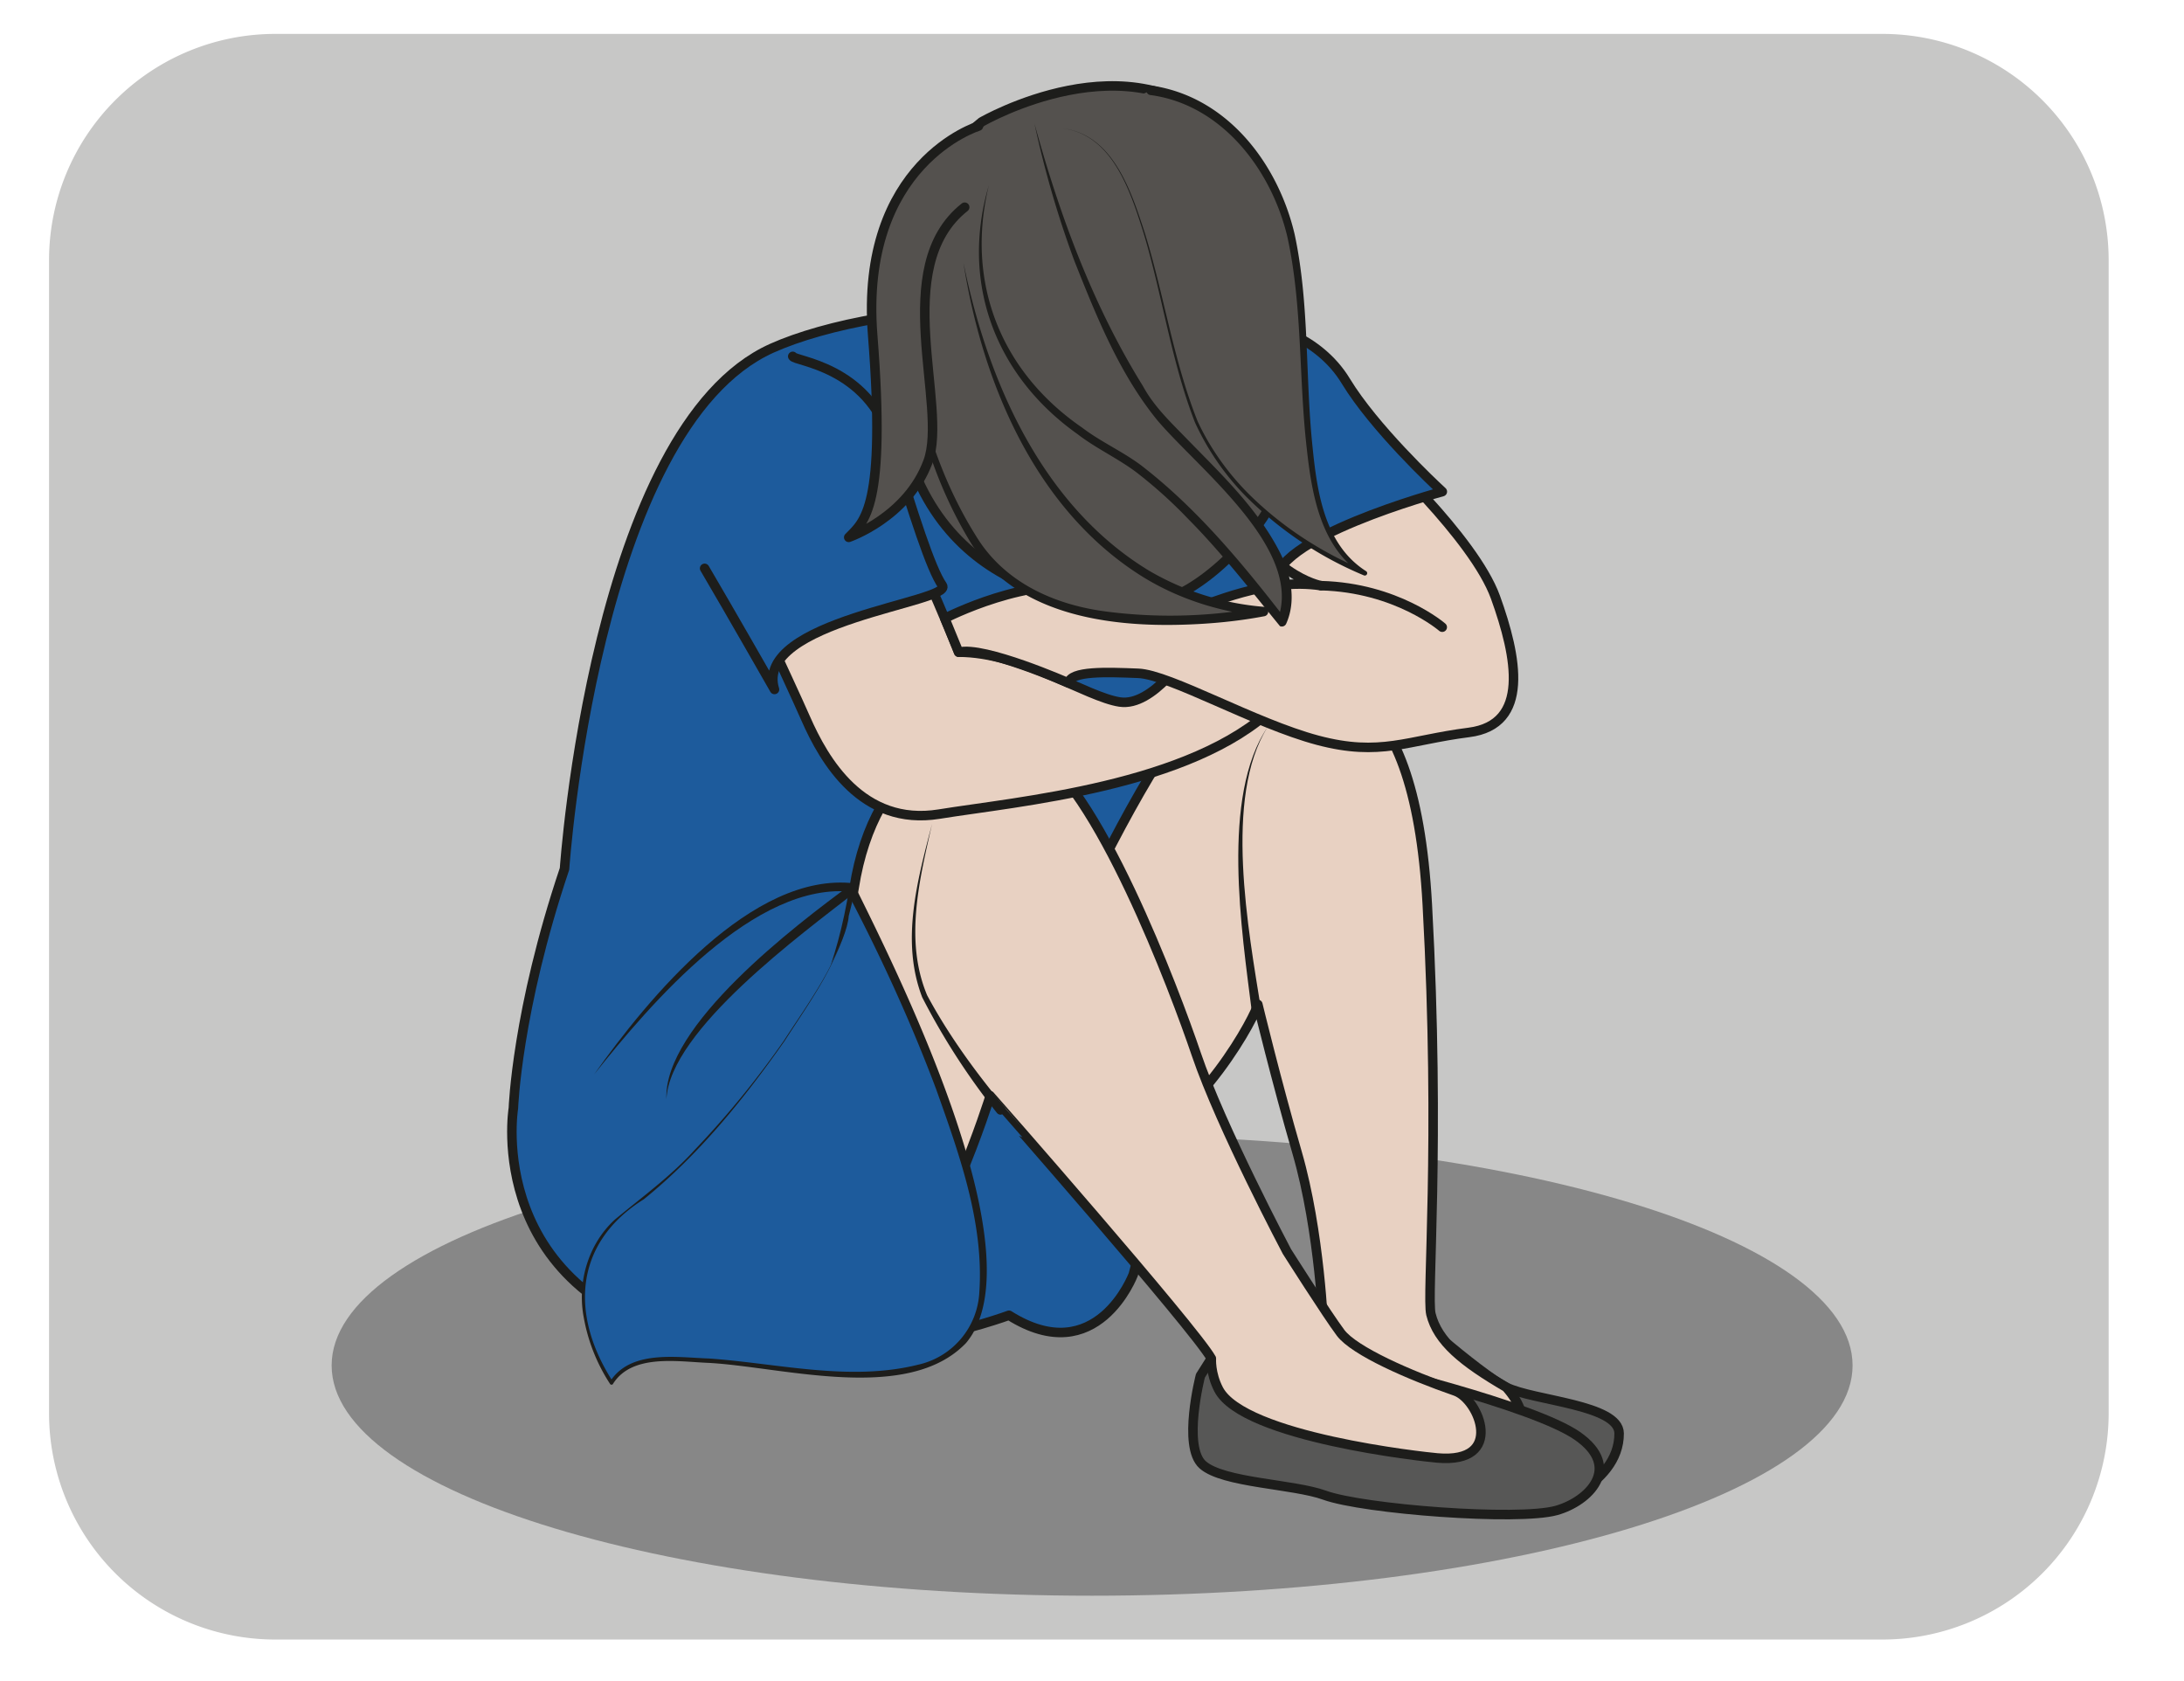 <?xml version="1.0" encoding="UTF-8" standalone="no"?><svg xmlns="http://www.w3.org/2000/svg" xml:space="preserve" viewBox="0 0 306.28 235.75"><defs><clipPath id="a" clipPathUnits="userSpaceOnUse"><path d="M0 176.81h229.71V0H0Z"/></clipPath><clipPath id="b" clipPathUnits="userSpaceOnUse"><path d="M30.35 173.29a23.8 23.8 0 0 1-23.8-23.8V28.2a23.8 23.8 0 0 1 23.8-23.8h169.08a23.8 23.8 0 0 1 23.8 23.8v121.3a23.8 23.8 0 0 1-23.8 23.8z"/></clipPath></defs><g clip-path="url(#a)" transform="matrix(1.333 0 0 -1.333 0 235.75)"><path d="M0 0h-169.08a23.8 23.8 0 0 0-23.8 23.8v121.3a23.8 23.8 0 0 0 23.8 23.8H0a23.8 23.8 0 0 0 23.8-23.8V23.8A23.8 23.8 0 0 0 0 0" style="fill:#c7c7c6;fill-opacity:1;fill-rule:nonzero;stroke:none" transform="translate(198.04 4.39)"/></g><g clip-path="url(#b)" transform="matrix(1.333 0 0 -1.333 0 235.75)"><path d="M0 0c0-13.38-35.82-24.22-80-24.22-44.2 0-80.01 10.84-80.01 24.22 0 13.38 35.82 24.22 80 24.22C-35.81 24.22 0 13.38 0 0" style="fill:#878787;fill-opacity:1;fill-rule:nonzero;stroke:none" transform="translate(194.9 33.22)"/><path d="M0 0s-3.81-10.14-13.08-4.3c0 0-16.64-6.2-32.02-2.96-23.4 4.93-20.12 24.74-20.12 24.74s.35 10.24 5.38 25.18c0 0 3.15 46.37 21.8 54.76 11.05 4.96 41.8 8.66 49.36-9.63C18.87 69.5 0 0 0 0" style="fill:#1d5b9c;fill-opacity:1;fill-rule:nonzero;stroke:none" transform="translate(119.23 42.8)"/><path d="M0 0s-3.81-10.14-13.08-4.3c0 0-16.64-6.2-32.02-2.96-23.4 4.93-20.12 24.74-20.12 24.74s.35 10.24 5.38 25.18c0 0 3.15 46.37 21.8 54.76 11.05 4.96 41.8 8.66 49.36-9.63C18.87 69.5 0 0 0 0Z" style="fill:none;stroke:#1d1d1b;stroke-width:1;stroke-linecap:round;stroke-linejoin:round;stroke-miterlimit:10;stroke-dasharray:none;stroke-opacity:1" transform="translate(119.23 42.8)"/><path d="M0 0c5.63 7.94 16.63 21.4 27.41 20.1.4-.05.53-.6.2-.82-5.64-4.41-19.64-14.6-20-21.87-.33 7.71 13.58 18.3 19.47 22.61l.19-.82C16.95 20.44 5.89 7.4 0 0" style="fill:#1d1d1b;fill-opacity:1;fill-rule:nonzero;stroke:none" transform="translate(62.5 63.83)"/><path d="M0 0s8.64-7.68 11.53-9.13c2.88-1.43 11.86-1.82 11.87-4.86.02-5.55-7.97-8.37-10.64-8.1-2.68.26-22.7 10.6-22.48 12.97.23 2.38 1.8 8.4 4.92 9.12C-1.68.72 0 0 0 0" style="fill:#575756;fill-opacity:1;fill-rule:nonzero;stroke:none" transform="translate(146.94 40.06)"/><path d="M0 0s8.64-7.68 11.53-9.13c2.88-1.43 11.86-1.82 11.87-4.86.02-5.55-7.97-8.37-10.64-8.1-2.68.26-22.7 10.6-22.48 12.97.23 2.38 1.8 8.4 4.92 9.12C-1.68.72 0 0 0 0Z" style="fill:none;stroke:#1d1d1b;stroke-width:1;stroke-linecap:round;stroke-linejoin:round;stroke-miterlimit:10;stroke-dasharray:none;stroke-opacity:1" transform="translate(146.94 40.06)"/><path d="M0 0c-.47 1.92 1.02 17.71-.38 43.06s-11.36 24.48-19.23 24.3c-7.87-.17-23.88-39.3-23.88-39.3l-.26-4.26s.78-11.39 10.22-7.54c9.44 3.84 15.27 15.6 15.32 16.32 0 0 1.94-8.04 4.14-15.62 2.4-8.3 2.78-18.64 2.78-18.64s1.27-3.89 3.4-6.15c2.13-2.26 13.8-8.28 15.33-7.06 1.54 1.23 3.77 3.48.48 7.2C3.36-5.03.71-2.88 0 0" style="fill:#e8d1c2;fill-opacity:1;fill-rule:nonzero;stroke:none" transform="translate(150.54 38.62)"/><path d="M0 0c-.47 1.92 1.02 17.71-.38 43.06s-11.36 24.48-19.23 24.3c-7.87-.17-23.88-39.3-23.88-39.3l-.26-4.26s.78-11.39 10.22-7.54c9.44 3.84 15.27 15.6 15.32 16.32 0 0 1.94-8.04 4.14-15.62 2.4-8.3 2.78-18.64 2.78-18.64s1.27-3.89 3.4-6.15c2.13-2.26 13.8-8.28 15.33-7.06 1.54 1.23 3.77 3.48.48 7.2C3.36-5.03.71-2.88 0 0Z" style="fill:none;stroke:#1d1d1b;stroke-width:1;stroke-linecap:round;stroke-linejoin:round;stroke-miterlimit:10;stroke-dasharray:none;stroke-opacity:1" transform="translate(150.54 38.62)"/><path d="M0 0c-4.68-7.4-2.02-21.45-.69-29.81.11-.64-.87-.82-.98-.17C-2.73-21.52-4.96-7.31 0 0" style="fill:#1d1d1b;fill-opacity:1;fill-rule:nonzero;stroke:none" transform="translate(133.37 100.4)"/><path d="M0 0s-1.92-7.44.24-9.37c2.16-1.92 9.57-2.01 12.83-3.2 4.06-1.47 20.35-2.73 24.39-1.6 3.4.96 6.97 4.52 2.2 7.84-4.7 3.26-22.36 7.41-22.36 7.41s-15 2.56-16.15.74z" style="fill:#575756;fill-opacity:1;fill-rule:nonzero;stroke:none" transform="translate(126.29 32.14)"/><path d="M0 0s-1.92-7.44.24-9.37c2.16-1.92 9.57-2.01 12.83-3.2 4.06-1.47 20.35-2.73 24.39-1.6 3.4.96 6.97 4.52 2.2 7.84-4.7 3.26-22.36 7.41-22.36 7.41s-15 2.56-16.15.74z" style="fill:none;stroke:#1d1d1b;stroke-width:1;stroke-linecap:round;stroke-linejoin:round;stroke-miterlimit:10;stroke-dasharray:none;stroke-opacity:1" transform="translate(126.29 32.14)"/><path d="M0 0s-6.94 13.1-9.53 20.74C-11.79 27.4-20.02 49.37-27 52.97c-7 3.6-16.41-1.21-18.53-14.7-2.6-16.59-11.05-23.35-11.05-23.35-2.53-3.48-2.96-8.2 3.69-15.55 6.64-7.34 6.87-4.02 11.6-2.06 4.71 1.96 10.08 19.07 10.08 19.07S-9.7-8.11-7.95-11.26c0 0-.12-1.55.77-3.26 2.64-5.04 21.6-7.08 22.99-7.2 7.2-.64 4.42 6.17 1.89 7.04-4.8 1.66-10.6 4.2-12.05 6.12C4.21-6.64 0 0 0 0" style="fill:#e8d1c2;fill-opacity:1;fill-rule:nonzero;stroke:none" transform="translate(135.39 45.21)"/><path d="M0 0s-6.94 13.1-9.53 20.74C-11.79 27.4-20.02 49.37-27 52.97c-7 3.6-16.41-1.21-18.53-14.7-2.6-16.59-11.05-23.35-11.05-23.35-2.53-3.48-2.96-8.2 3.69-15.55 6.64-7.34 6.87-4.02 11.6-2.06 4.71 1.96 10.08 19.07 10.08 19.07S-9.7-8.11-7.95-11.26c0 0-.12-1.55.77-3.26 2.64-5.04 21.6-7.08 22.99-7.2 7.2-.64 4.42 6.17 1.89 7.04-4.8 1.66-10.6 4.2-12.05 6.12C4.21-6.64 0 0 0 0Z" style="fill:none;stroke:#1d1d1b;stroke-width:1;stroke-linecap:round;stroke-linejoin:round;stroke-miterlimit:10;stroke-dasharray:none;stroke-opacity:1" transform="translate(135.39 45.21)"/><path d="M0 0c-1.32-5.85-2.94-12.27-.52-18.04 2.23-4.16 5.1-8.09 8.1-11.7.46-.49-.32-1.2-.76-.67a72.44 72.44 0 0 0-7.86 12.16C-3.33-12.3-1.53-5.9 0 0" style="fill:#1d1d1b;fill-opacity:1;fill-rule:nonzero;stroke:none" transform="translate(98.06 90.2)"/><path d="M0 0c0-.53 5.25-11.54 7.17-15.91 1.92-4.37 5.92-11.36 14.04-10.04 8.12 1.32 26.52 2.87 35.26 11.26 8.74 8.4-9.1 5.77-9.1 5.77s-3.66-5.77-7.16-5.24c-3.5.52-10.32 5.24-16.96 5.24 0 0-6.3 16.09-10.49 20.63" style="fill:#e8d1c2;fill-opacity:1;fill-rule:nonzero;stroke:#1d1d1b;stroke-width:1;stroke-linecap:round;stroke-linejoin:round;stroke-miterlimit:10;stroke-dasharray:none;stroke-opacity:1" transform="translate(77.6 117.17)"/><path d="M0 0c.17-.52 7.87-1.01 10.31-8.9 2.45-7.88 4.2-13.44 5.43-15.2 1.22-1.77-19.94-3.68-17.66-10.94 0 0-4.72 8.27-7.35 12.74" style="fill:#1d5b9c;fill-opacity:1;fill-rule:nonzero;stroke:#1d1d1b;stroke-width:1;stroke-linecap:round;stroke-linejoin:round;stroke-miterlimit:10;stroke-dasharray:none;stroke-opacity:1" transform="translate(83.4 139.37)"/><path d="M0 0s10.31-9.44 12.59-15.73c2.27-6.3 3.67-13.4-2.8-14.22-6.47-.82-9.29-2.58-15.91-.82-6.62 1.76-15.56 6.91-18.88 7.04-3.32.13-7.12.28-7.32-1.02 0 0-8.94 3.94-11.56 3.24l-1.46 3.56s8.98 4.66 15.8 3.09c6.81-1.58 7.33-2.91 9.78-2.24 2.45.67 8.22 3.46 13.99 2.59 0 0-6.03 1.07-9.66 9.89" style="fill:#e8d1c2;fill-opacity:1;fill-rule:nonzero;stroke:#1d1d1b;stroke-width:1;stroke-linecap:round;stroke-linejoin:round;stroke-miterlimit:10;stroke-dasharray:none;stroke-opacity:1" transform="translate(144.74 129.76)"/><path d="M0 0s-4.78 4.16-12.76 4.37" style="fill:none;stroke:#1d1d1b;stroke-width:1;stroke-linecap:round;stroke-linejoin:round;stroke-miterlimit:10;stroke-dasharray:none;stroke-opacity:1" transform="translate(151.73 110.88)"/><path d="M0 0s5.6-1.05 8.56-5.94c2.98-4.9 9.27-10.82 10.15-11.62 0 0-18.53-5-17.48-9.89 0 0-6.3 3.97-8.05 7.23" style="fill:#1d5b9c;fill-opacity:1;fill-rule:nonzero;stroke:#1d1d1b;stroke-width:1;stroke-linecap:round;stroke-linejoin:round;stroke-miterlimit:10;stroke-dasharray:none;stroke-opacity:1" transform="translate(133.03 142.7)"/><path d="M0 0s15.9 9.22 25.49-1.11c9.59-10.34 9.77-33.42 3.56-41.3-6.2-7.88-11.27-8.27-11.27-8.27S.64-52.7-6.36-38.38C-13.34-24.05-10.18-8.25 0 0" style="fill:#54514e;fill-opacity:1;fill-rule:nonzero;stroke:#1d1d1b;stroke-width:1;stroke-linecap:round;stroke-linejoin:round;stroke-miterlimit:10;stroke-dasharray:none;stroke-opacity:1" transform="translate(103.27 164.03)"/><path d="M0 0s3.73-16.82 11.87-29.16C15-33.9 29.55-44.43 26.03-52.42c0 0-10.04 13.54-17.29 17.57C.11-30.04-8.49-21.37-4.79-6.49" style="fill:#54514e;fill-opacity:1;fill-rule:nonzero;stroke:none" transform="translate(108.83 163.86)"/><path d="M0 0c2.64-9.62 6.14-19.13 11.41-27.61 1.19-2.2 2.99-3.87 4.74-5.68 3.51-3.6 7.24-7.14 9.6-11.68 1.2-2.3 1.85-5.16.73-7.65a.5.5 0 0 0-.65-.25c-3.13 3.83-6.2 7.8-9.7 11.32a48.2 48.2 0 0 1-5.43 4.88c-1.94 1.46-4.23 2.5-6.17 4C-4.13-26.52-7.82-16.72-4.8-6.5c-2.47-10.17 1.22-19.58 9.82-25.49 1.97-1.5 4.22-2.48 6.21-3.97 5.9-4.55 10.66-10.32 15.19-16.17l-.85-.1c2.83 7.42-8.33 15.9-12.67 21.05-3.98 4.9-6.39 10.92-8.7 16.73A105.74 105.74 0 0 0 0 0" style="fill:#1d1d1b;fill-opacity:1;fill-rule:nonzero;stroke:none" transform="translate(108.83 163.86)"/><path d="M0 0s4.73-34.3 31.6-36.68c0 0-15.45-3.17-25.08 2.22C-3.1-29.06-7.23-8.53-6.35 3.22" style="fill:#54514e;fill-opacity:1;fill-rule:nonzero;stroke:none" transform="translate(101.36 149.21)"/><path d="M0 0c2.54-12.45 8.27-25.54 19.5-32.37a28.48 28.48 0 0 1 12.14-3.82.5.5 0 0 0 .05-.98c-2.79-.53-5.58-.8-8.4-.89-8.24-.28-18.1 1.13-22.67 8.86-5.79 9.64-7.67 21.34-6.97 32.42C-6.58-7.7-4.53-19.4 1.32-28.73 4.27-33.6 9.53-35.97 15-36.68a52.39 52.39 0 0 1 16.5.48l.05-.98c-4.4.4-8.73 1.75-12.51 4.04C7.65-26.15 2-12.72 0 0" style="fill:#1d1d1b;fill-opacity:1;fill-rule:nonzero;stroke:none" transform="translate(101.36 149.21)"/><path d="M0 0s14.49-1.18 15.7-22.24c.93-16.27.6-24.64 6.75-28.55 0 0-14.73 5.54-18.67 18.4C-.15-19.52-1.14-4.64-9.5-3.98" style="fill:#54514e;fill-opacity:1;fill-rule:nonzero;stroke:none" transform="translate(121.13 167.35)"/><path d="M0 0c7.98-1.18 13.29-8.23 15.03-15.63 1.58-7.35 1.1-14.97 1.89-22.41.48-4.76 1.27-10.26 5.62-13.03a.25.25 0 0 0 .08-.36.25.25 0 0 0-.3-.09 38.4 38.4 0 0 0-12.45 8.35 27.36 27.36 0 0 0-5.32 7.73c-2.5 6.42-3.42 13.32-5.4 19.9-1.4 4.43-3.3 10.5-8.7 11.06C-4.12-5-2.17-11.08-.73-15.5c2.04-6.56 3.01-13.44 5.56-19.82 1.3-2.8 3.15-5.4 5.32-7.58 3.51-3.5 7.79-6.27 12.36-8.15l-.22-.45c-4.52 2.81-5.46 8.53-5.99 13.4-.85 7.42-.43 14.96-2.05 22.27C12.56-8.83 7.38-2.03-.08-1-.77-.97-.7.1 0 0" style="fill:#1d1d1b;fill-opacity:1;fill-rule:nonzero;stroke:none" transform="translate(121.17 167.85)"/><path d="M0 0s-12.56-3.85-11.13-22c1.44-18.15-.9-19.6-2.52-21.26 0 0 6.18 2.11 8.34 7.97 2.16 5.85-4.14 20.44 3.86 26.76" style="fill:#54514e;fill-opacity:1;fill-rule:nonzero;stroke:#1d1d1b;stroke-width:1;stroke-linecap:round;stroke-linejoin:round;stroke-miterlimit:10;stroke-dasharray:none;stroke-opacity:1" transform="translate(102.94 163.59)"/><path d="M0 0s19.27-36.33 12-46.34c-7.26-10-33.67 2.45-37.51-4.97 0 0-7.92 11.3 2.16 18.51C-13.26-25.6-.89-7.24-.55-2.2" style="fill:#1d5b9c;fill-opacity:1;fill-rule:nonzero;stroke:none" transform="translate(89.84 82.7)"/><path d="M0 0c4.72-9.54 18.92-38.36 11.34-47.36-6.1-6.36-19.16-2.54-27.03-2.09-3.25.12-8.07 1-10.1-2.19-.05-.13-.25-.14-.32-.02a18.82 18.82 0 0 0-2.76 6.95c-.72 3.71.45 7.75 3.26 10.33 2.87 2.38 5.88 4.55 8.4 7.33a96.71 96.71 0 0 1 9.4 11.51C-5.16-11.44-2-7.29-1-2.44c-.98-4.86-4.11-9.03-6.75-13.15-4.27-6.08-9-11.95-14.81-16.65-7.41-4.63-7.74-12.25-3.24-19.2l-.33-.01c2.15 3.42 7.02 2.57 10.47 2.46 7.27-.52 14.78-2.44 21.96-.65a8.24 8.24 0 0 1 6.44 7.61c.5 7.33-2.12 14.56-4.55 21.39C5.6-13.74 2.52-7-.89-.46-1.19.1-.29.6 0 0" style="fill:#1d1d1b;fill-opacity:1;fill-rule:nonzero;stroke:none" transform="translate(90.29 82.94)"/></g></svg>